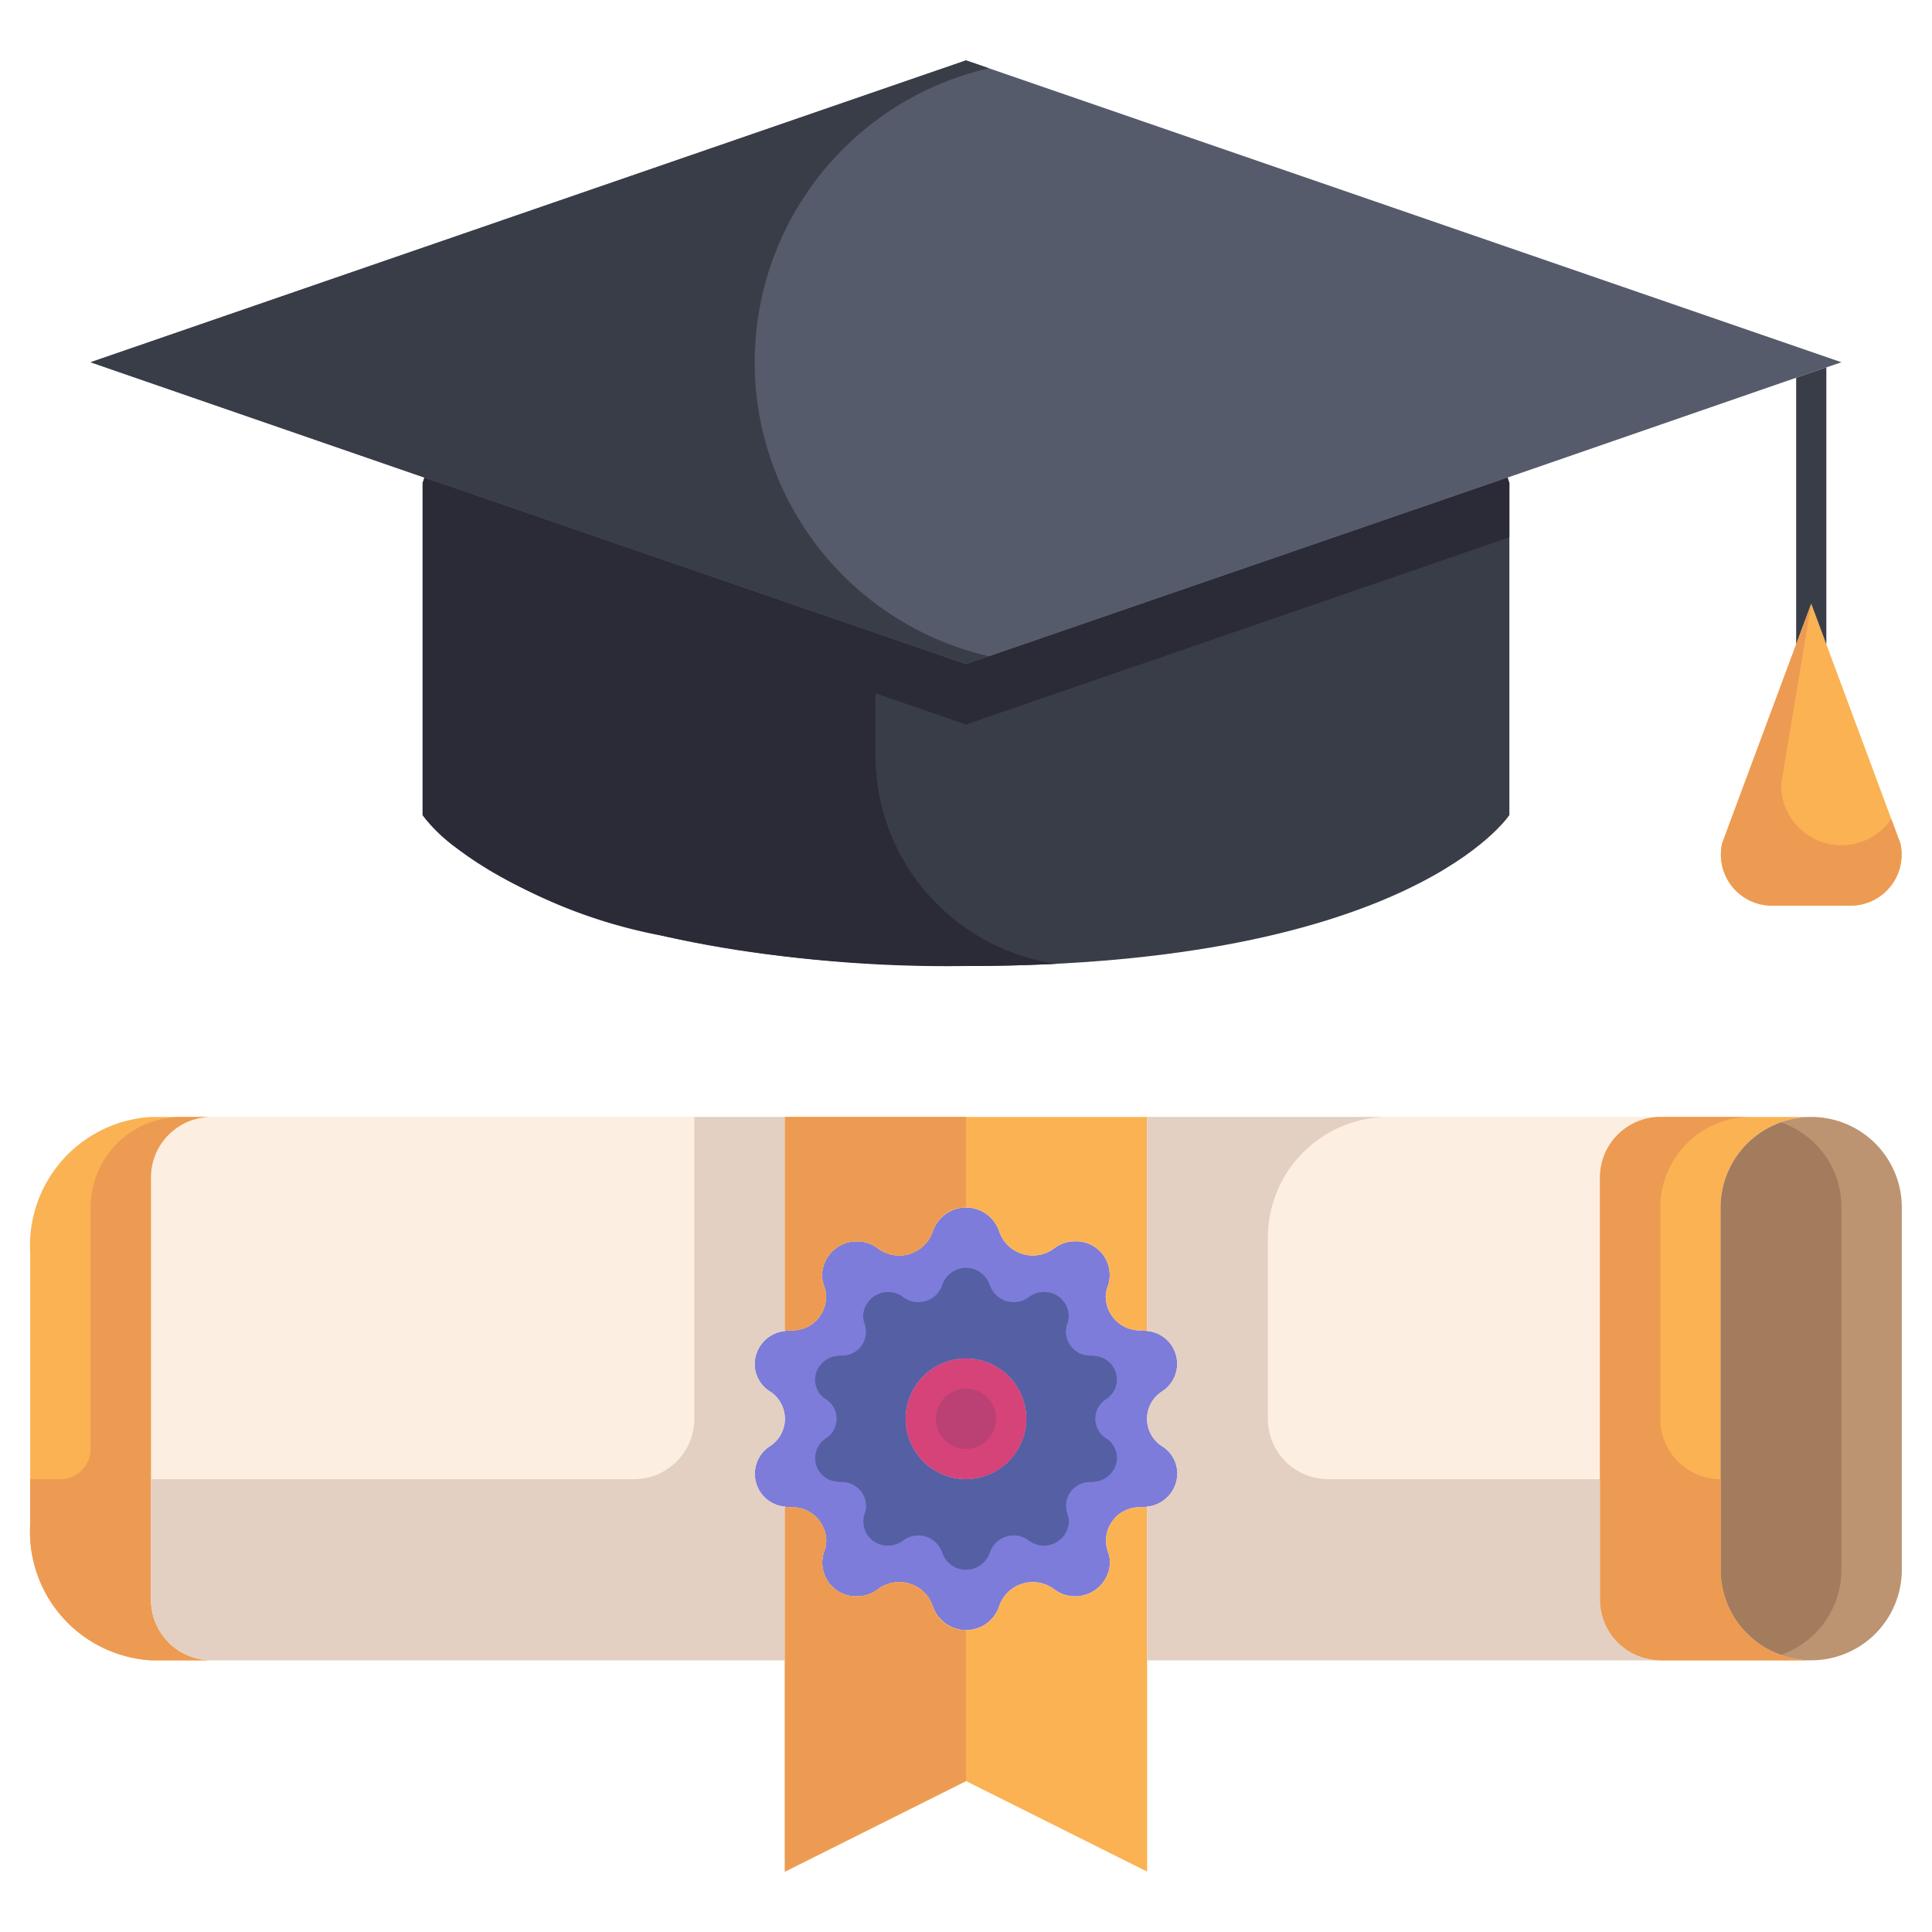 <svg height="512" viewBox="0 0 64 64" width="512" xmlns="http://www.w3.org/2000/svg"><g id="_24-Education" data-name="24-Education"><path d="m62.95 27.93a1.691 1.691 0 0 1 -1.7 2.07h-2.5a1.691 1.691 0 0 1 -1.7-2.07l2.95-7.93z" fill="#fbb253"/><path d="m60 12.34-10.06 3.48-17.94 6.18-17.94-6.18-11.06-3.82 29-10 29 10z" fill="#555b6b"/><path d="m50 16v11s-3.27 5-18 5-18-5-18-5v-11l.06-.18 17.94 6.18 17.94-6.18z" fill="#393d48"/><path d="m25 12a10 10 0 0 1 7.758-9.739l-.758-.261-29 10 11.06 3.82 17.94 6.18.759-.261a10 10 0 0 1 -7.759-9.739z" fill="#393d48"/><path d="m49.94 15.82-17.94 6.18-17.94-6.18-.06.18v11a5.115 5.115 0 0 0 1 1 17.069 17.069 0 0 0 6.95 3 44.493 44.493 0 0 0 10.05 1c1.064 0 2.067-.026 3.015-.074a6.976 6.976 0 0 1 -6.015-6.905v-2.054l3 1.033 17.94-6.18.06-.02v-1.8z" fill="#2b2b37"/><path d="m60.5 21.344v-9.174l-.5.17-.5.173v8.831l.5-1.344z" fill="#393d48"/><path d="m62.95 27.93-.3-.8a2 2 0 0 1 -3.65-1.13l1-6-2.95 7.93a1.691 1.691 0 0 0 1.7 2.07h2.5a1.691 1.691 0 0 0 1.7-2.07z" fill="#ed9b52"/><path d="m5 37h2a2.006 2.006 0 0 0 -2 2v14a2.006 2.006 0 0 0 2 2h-2a4.269 4.269 0 0 1 -4-4.5v-9a4.269 4.269 0 0 1 4-4.5z" fill="#fbb253"/><path d="m58 37h2a3 3 0 0 0 -3 3v12a3 3 0 0 0 3 3h-5a2.006 2.006 0 0 1 -2-2v-14a2.006 2.006 0 0 1 2-2z" fill="#fbb253"/><path d="m63 40v12a3 3 0 0 1 -6 0v-12a3 3 0 0 1 6 0z" fill="#bc9471"/><path d="m61 52v-12a2.963 2.963 0 0 0 -2-2.816 2.987 2.987 0 0 0 -2 2.816v12a2.986 2.986 0 0 0 2 2.817 2.986 2.986 0 0 0 2-2.817z" fill="#a37c5e"/><path d="m26.01 49.91-.01.09v5h-19a2.006 2.006 0 0 1 -2-2v-14a2.006 2.006 0 0 1 2-2h19v7l.01.09a1.111 1.111 0 0 0 -1.01 1.1 1.071 1.071 0 0 0 .5.9 1.078 1.078 0 0 1 0 1.82 1.09 1.09 0 0 0 .51 2z" fill="#fceee0"/><path d="m38 37h17a2.006 2.006 0 0 0 -2 2v14a2.006 2.006 0 0 0 2 2h-17v-5l-.01-.09a1.111 1.111 0 0 0 1.01-1.1 1.071 1.071 0 0 0 -.5-.9 1.075 1.075 0 0 1 0-1.82 1.09 1.09 0 0 0 -.51-2l.01-.09z" fill="#fceee0"/><path d="m37.99 44.09a1.09 1.09 0 0 1 .51 2 1.075 1.075 0 0 0 0 1.82 1.071 1.071 0 0 1 .5.9 1.111 1.111 0 0 1 -1.01 1.1.554.554 0 0 1 -.18.02h-.05a1.107 1.107 0 0 0 -1.06 1.47 1.058 1.058 0 0 1 .07.38 1.156 1.156 0 0 1 -1.86.86 1.173 1.173 0 0 0 -1.81.57 1.161 1.161 0 0 1 -2.2 0 1.173 1.173 0 0 0 -1.81-.57 1.141 1.141 0 0 1 -.7.24 1.115 1.115 0 0 1 -1.09-1.48.971.971 0 0 0 .07-.37 1.129 1.129 0 0 0 -1.18-1.1h-.04a.318.318 0 0 1 -.14-.02 1.09 1.09 0 0 1 -.51-2 1.078 1.078 0 0 0 0-1.82 1.071 1.071 0 0 1 -.5-.9 1.111 1.111 0 0 1 1.01-1.1.554.554 0 0 1 .18-.02h.05a1.107 1.107 0 0 0 1.06-1.47 1.058 1.058 0 0 1 -.07-.38 1.156 1.156 0 0 1 1.86-.86 1.173 1.173 0 0 0 1.81-.57 1.161 1.161 0 0 1 2.2 0 1.173 1.173 0 0 0 1.81.57 1.141 1.141 0 0 1 .7-.24 1.115 1.115 0 0 1 1.09 1.48.971.971 0 0 0 -.07.37 1.129 1.129 0 0 0 1.18 1.1h.04a.318.318 0 0 1 .14.02zm-3.99 2.91a2 2 0 1 0 -2 2 2.006 2.006 0 0 0 2-2z" fill="#7d7cda"/><path d="m38 55v7l-6-3-6 3v-12l.01-.09a.318.318 0 0 0 .14.02h.04a1.129 1.129 0 0 1 1.18 1.1.971.971 0 0 1 -.07.37 1.115 1.115 0 0 0 1.09 1.48 1.141 1.141 0 0 0 .7-.24 1.173 1.173 0 0 1 1.81.57 1.161 1.161 0 0 0 2.2 0 1.173 1.173 0 0 1 1.81-.57 1.156 1.156 0 0 0 1.86-.86 1.058 1.058 0 0 0 -.07-.38 1.107 1.107 0 0 1 1.06-1.47h.05a.554.554 0 0 0 .18-.02l.01.09z" fill="#fbb253"/><path d="m38 37v7l-.01.09a.318.318 0 0 0 -.14-.02h-.04a1.129 1.129 0 0 1 -1.18-1.1.971.971 0 0 1 .07-.37 1.115 1.115 0 0 0 -1.09-1.48 1.141 1.141 0 0 0 -.7.24 1.173 1.173 0 0 1 -1.81-.57 1.161 1.161 0 0 0 -2.2 0 1.173 1.173 0 0 1 -1.81.57 1.156 1.156 0 0 0 -1.86.86 1.058 1.058 0 0 0 .07.38 1.107 1.107 0 0 1 -1.06 1.47h-.05a.554.554 0 0 0 -.18.02l-.01-.09v-7z" fill="#fbb253"/><circle cx="32" cy="47" fill="#d64379" r="2"/><path d="m5 53v-14a2.006 2.006 0 0 1 2-2h-1a3 3 0 0 0 -3 3v8a1 1 0 0 1 -1 1h-1v1.5a4.269 4.269 0 0 0 4 4.5h2a2.006 2.006 0 0 1 -2-2z" fill="#ed9b52"/><path d="m55 47v-7a3 3 0 0 1 3-3h-3a2.006 2.006 0 0 0 -2 2v14a2.006 2.006 0 0 0 2 2h5a3 3 0 0 1 -3-3v-3a2 2 0 0 1 -2-2z" fill="#ed9b52"/><path d="m26.01 44.09-.01-.09v-7h-3v10a2 2 0 0 1 -2 2h-16v4a2.006 2.006 0 0 0 2 2h19v-5l.01-.09a1.09 1.09 0 0 1 -.51-2 1.078 1.078 0 0 0 0-1.82 1.071 1.071 0 0 1 -.5-.9 1.111 1.111 0 0 1 1.01-1.1z" fill="#e3d0c2"/><path d="m53 53v-4h-9a2 2 0 0 1 -2-2v-6a4 4 0 0 1 4-4h-8v7l-.01.09a1.09 1.09 0 0 1 .51 2 1.075 1.075 0 0 0 0 1.82 1.071 1.071 0 0 1 .5.9 1.111 1.111 0 0 1 -1.01 1.1l.01.09v5h17a2.006 2.006 0 0 1 -2-2z" fill="#e3d0c2"/><path d="m30.9 53.21a1.173 1.173 0 0 0 -1.81-.57 1.141 1.141 0 0 1 -.7.24 1.115 1.115 0 0 1 -1.09-1.48.971.971 0 0 0 .07-.37 1.129 1.129 0 0 0 -1.18-1.1h-.04a.318.318 0 0 1 -.14-.02l-.01.09v12l6-3v-5a1.114 1.114 0 0 1 -1.1-.79z" fill="#ed9b52"/><path d="m26 37v7l.01.09a.554.554 0 0 1 .18-.02h.05a1.107 1.107 0 0 0 1.06-1.47 1.058 1.058 0 0 1 -.07-.38 1.156 1.156 0 0 1 1.86-.86 1.173 1.173 0 0 0 1.81-.57 1.114 1.114 0 0 1 1.1-.79v-3z" fill="#ed9b52"/><path d="m36.643 46.35a.779.779 0 0 0 -.364-1.429.234.234 0 0 0 -.1-.014h-.029a.807.807 0 0 1 -.843-.786.69.69 0 0 1 .05-.264.8.8 0 0 0 -.778-1.057.815.815 0 0 0 -.5.171.837.837 0 0 1 -1.293-.407.83.83 0 0 0 -1.572 0 .837.837 0 0 1 -1.293.407.826.826 0 0 0 -1.328.615.751.751 0 0 0 .05.271.791.791 0 0 1 -.757 1.05h-.036a.406.406 0 0 0 -.129.014.8.8 0 0 0 -.721.786.764.764 0 0 0 .357.643.77.77 0 0 1 0 1.3.779.779 0 0 0 .364 1.429.234.234 0 0 0 .1.014h.029a.807.807 0 0 1 .843.786.69.69 0 0 1 -.05.264.8.8 0 0 0 .778 1.057.815.815 0 0 0 .5-.171.837.837 0 0 1 1.293.407.83.83 0 0 0 1.572 0 .837.837 0 0 1 1.293-.407.826.826 0 0 0 1.328-.615.751.751 0 0 0 -.05-.271.791.791 0 0 1 .757-1.05h.036a.406.406 0 0 0 .129-.014.8.8 0 0 0 .721-.786.764.764 0 0 0 -.357-.643.768.768 0 0 1 0-1.3zm-4.643 2.65a2 2 0 1 1 2-2 2.006 2.006 0 0 1 -2 2z" fill="#555fa3"/><circle cx="32" cy="47" fill="#bb4174" r="1"/></g></svg>